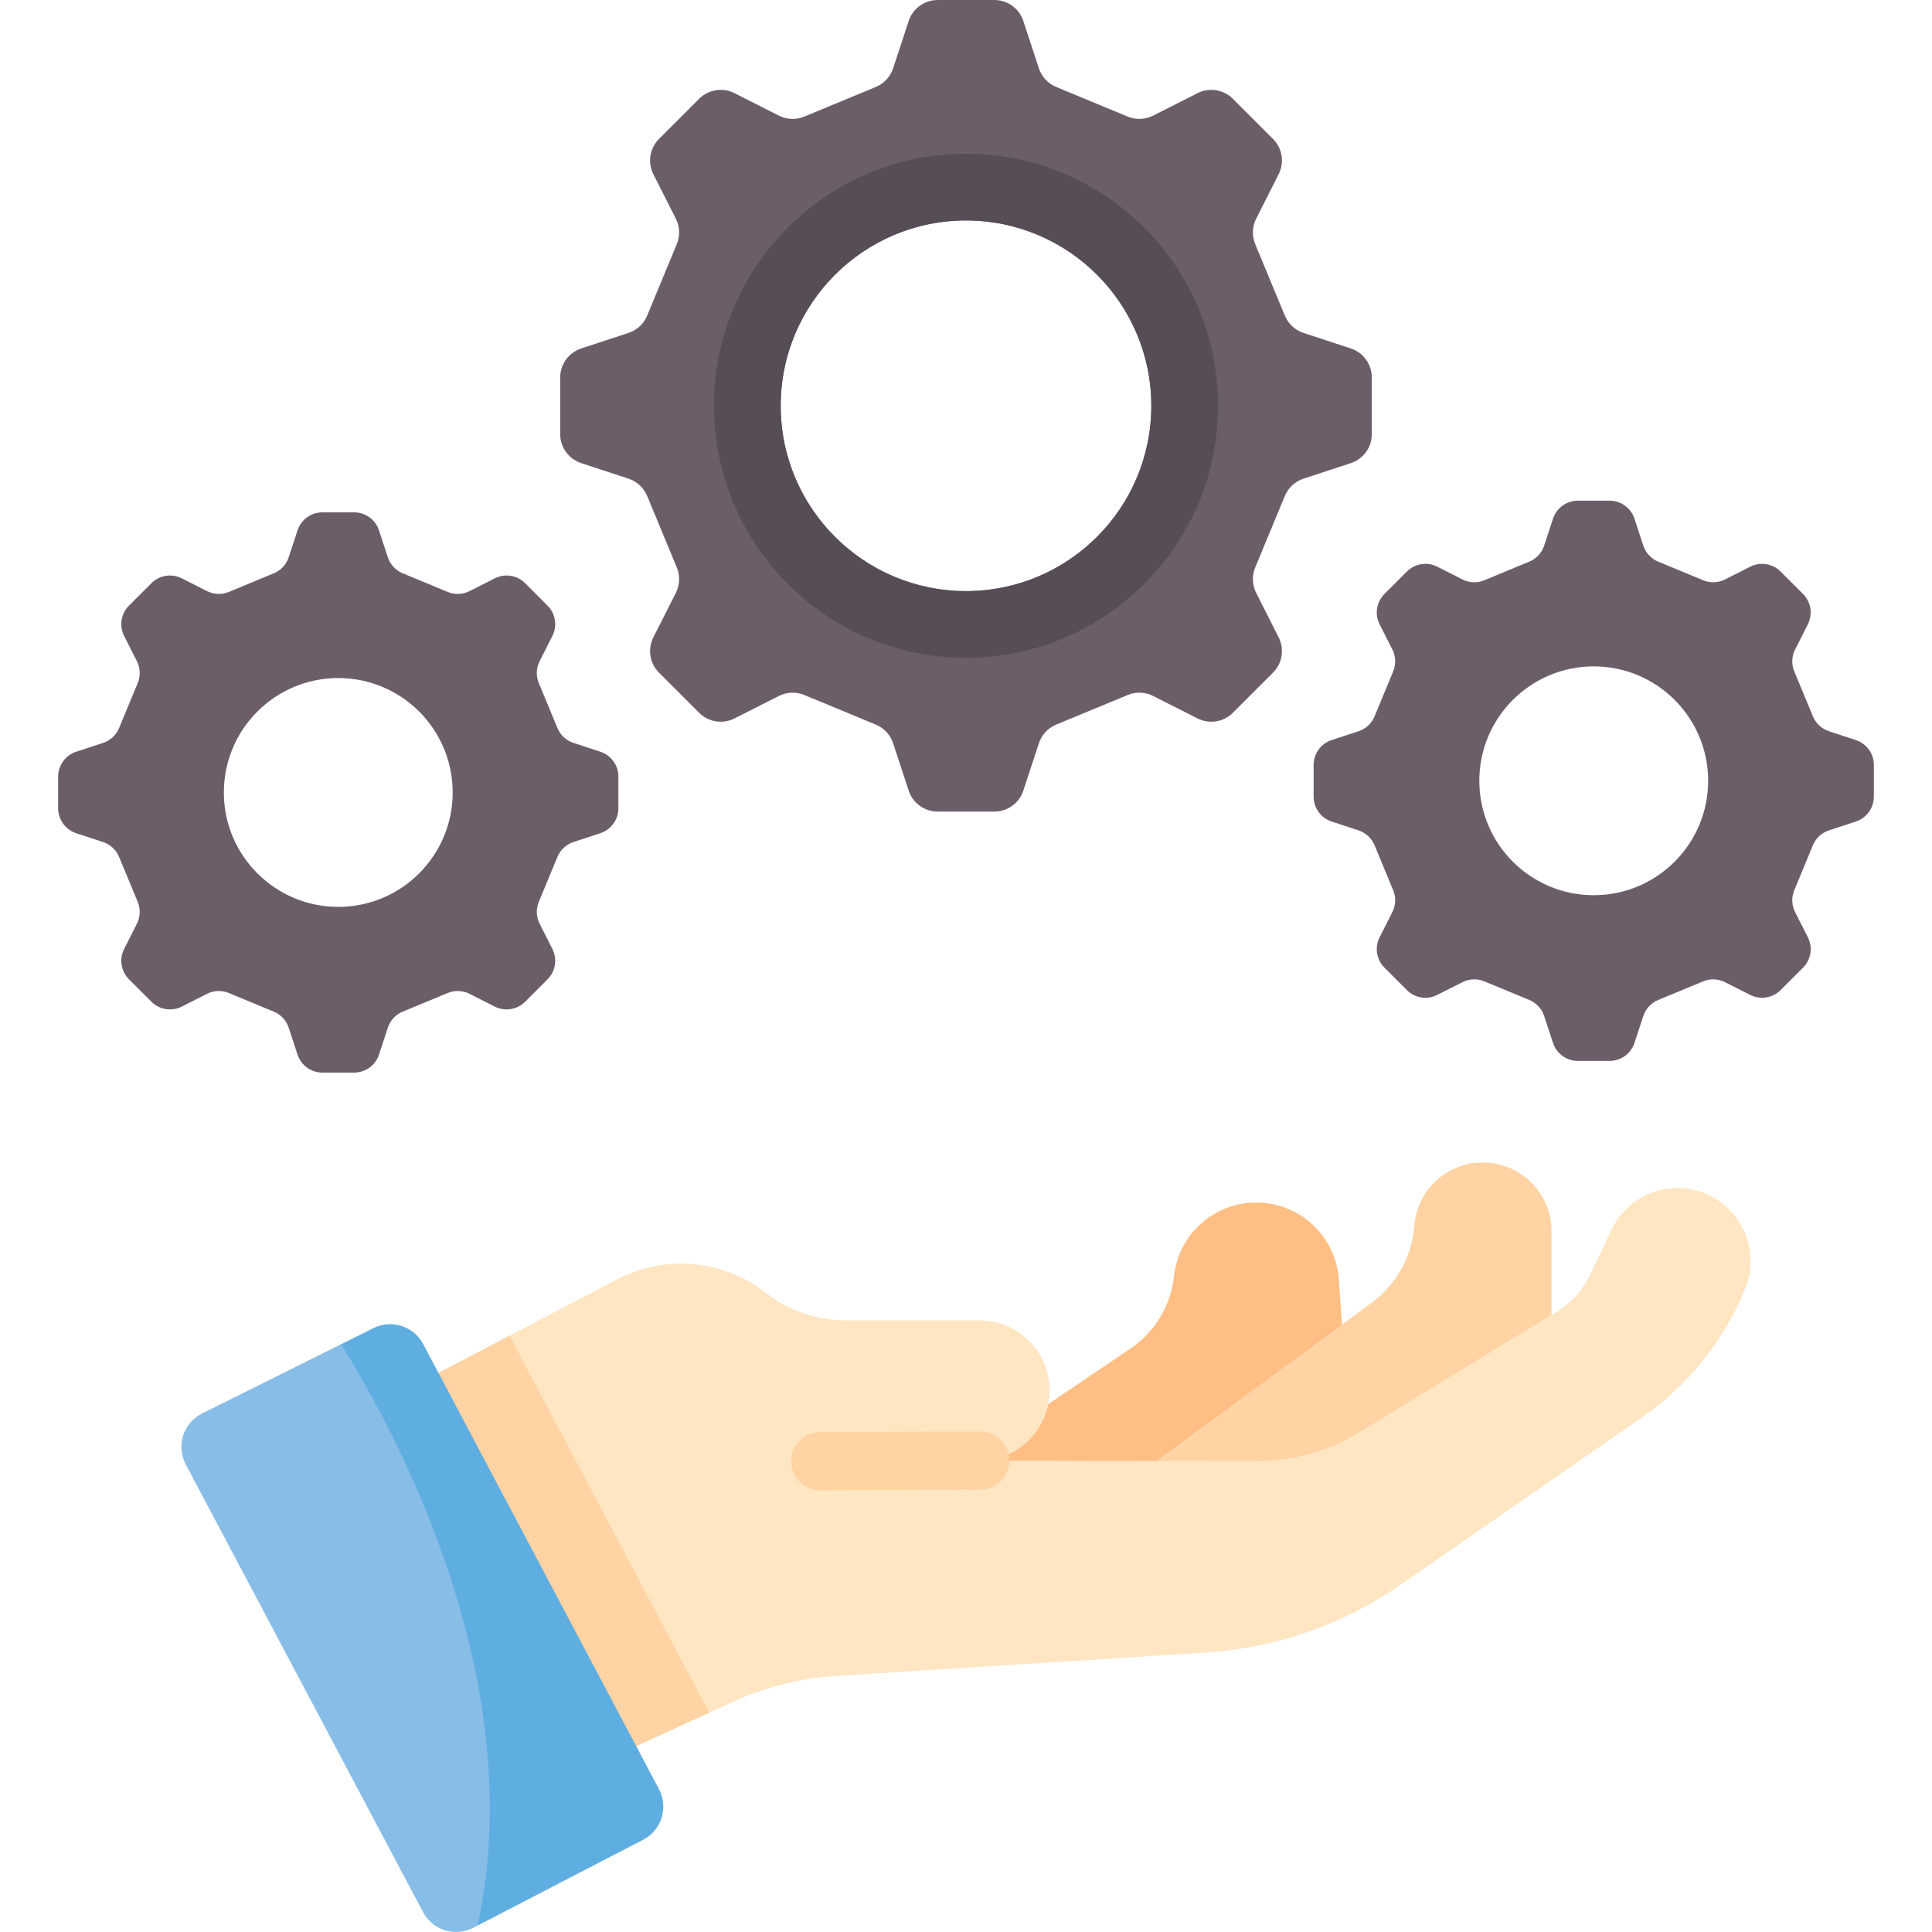 <svg id="Capa_1" enable-background="new 0 0 512 512" height="512" viewBox="0 0 512 512" width="512" xmlns="http://www.w3.org/2000/svg"><g><path d="m374.795 324.895c-.615 8.051-4.688 15.439-11.168 20.256l-57.161 42.093h27.14c9.302 0 18.424-2.568 26.359-7.422l51.191-31.309v-22.232c0-9.964-8.009-18.077-17.972-18.206-9.607-.124-17.657 7.239-18.389 16.82z" fill="#ffd3a3"/><path d="m355.641 351.089-.828-11.981c-.79-11.43-10.243-20.328-21.7-20.425-11.268-.095-20.776 8.362-21.995 19.565-.831 7.634-4.925 14.535-11.226 18.924l-44.466 30.072h51.042z" fill="#ffbe84"/><path d="m444.547 314.848c-7.484 0-14.298 4.313-17.501 11.078l-5.545 11.714c-1.977 4.177-5.13 7.686-9.073 10.097l-52.463 32.087c-7.936 4.854-17.057 7.422-26.359 7.422l-73.872-.187c10.198-.089 18.418-8.38 18.418-18.578 0-10.261-8.318-18.579-18.579-18.579h-35.417c-7.685 0-15.15-2.568-21.208-7.297-11.296-8.816-26.704-10.209-39.398-3.561l-59.554 31.19 52.171 98.199 37.896-17.362c8.686-3.98 18.03-6.329 27.566-6.932l97.831-6.183c18.562-1.173 36.451-7.393 51.735-17.99l64.026-44.388c12.217-8.47 21.696-20.321 27.274-34.101 5.152-12.731-4.216-26.629-17.948-26.629z" fill="#ffe6c2"/><path d="m103.996 370.232 52.171 98.199 31.788-14.564-52.919-99.891z" fill="#ffd3a3"/><g><path d="m217.409 394.97c-4.252 0-7.706-3.437-7.725-7.692-.019-4.268 3.426-7.741 7.692-7.761l42.324-.187h.035c4.252 0 7.706 3.437 7.725 7.692.019 4.268-3.426 7.741-7.692 7.761l-42.324.187c-.011 0-.023 0-.035 0z" fill="#ffd3a3"/></g><path d="m135.405 489.993 3.856-24.271-6.162-34.262-17.428-45.809-13.837-26.993-11.418-2.43-36.858 18.357c-4.981 2.481-6.938 8.578-4.332 13.494l62.89 118.655c2.543 4.798 8.477 6.651 13.299 4.152l1.165-.604z" fill="#88bde7"/><path d="m170.436 487.555c4.884-2.531 6.767-8.56 4.192-13.421l-62.484-117.947c-2.514-4.744-8.352-6.62-13.158-4.226l-8.569 4.268c16.403 26.458 49.825 90.404 36.163 154.055z" fill="#5faee2"/><path d="m236.687 18.102 4.118-12.54c1.09-3.318 4.187-5.562 7.68-5.562h15.031c3.493 0 6.59 2.243 7.68 5.562l4.118 12.54c.735 2.238 2.41 4.045 4.587 4.946l18.944 7.847c2.177.902 4.638.809 6.741-.254l11.779-5.956c3.117-1.576 6.893-.972 9.363 1.498l10.628 10.628c2.47 2.47 3.074 6.246 1.498 9.363l-5.956 11.779c-1.063 2.102-1.156 4.564-.254 6.741l7.847 18.944c.902 2.177 2.708 3.852 4.946 4.587l12.54 4.118c3.318 1.09 5.562 4.187 5.562 7.68v15.031c0 3.493-2.243 6.59-5.562 7.68l-12.54 4.118c-2.238.735-4.045 2.41-4.946 4.587l-7.847 18.944c-.902 2.177-.809 4.638.254 6.741l5.956 11.779c1.576 3.117.972 6.894-1.498 9.363l-10.628 10.628c-2.47 2.47-6.246 3.074-9.363 1.498l-11.779-5.956c-2.103-1.063-4.564-1.156-6.741-.254l-18.944 7.847c-2.177.902-3.852 2.708-4.587 4.946l-4.118 12.54c-1.09 3.318-4.187 5.562-7.68 5.562h-15.031c-3.493 0-6.59-2.243-7.68-5.562l-4.118-12.54c-.735-2.238-2.41-4.045-4.587-4.946l-18.944-7.847c-2.177-.902-4.638-.809-6.741.254l-11.779 5.956c-3.117 1.576-6.894.972-9.363-1.498l-10.628-10.628c-2.47-2.47-3.074-6.246-1.498-9.363l5.956-11.779c1.063-2.102 1.156-4.564.254-6.741l-7.847-18.944c-.902-2.177-2.708-3.852-4.946-4.587l-12.54-4.118c-3.318-1.09-5.562-4.187-5.562-7.68v-15.031c0-3.493 2.243-6.59 5.562-7.68l12.54-4.118c2.238-.735 4.045-2.41 4.946-4.587l7.847-18.944c.902-2.177.809-4.638-.254-6.741l-5.956-11.779c-1.576-3.117-.972-6.894 1.498-9.363l10.628-10.628c2.47-2.47 6.246-3.074 9.363-1.498l11.779 5.956c2.102 1.063 4.564 1.156 6.741.254l18.944-7.847c2.177-.901 3.852-2.708 4.587-4.946zm-29.797 89.436c0 27.123 21.987 49.11 49.11 49.11s49.11-21.987 49.11-49.11-21.987-49.11-49.11-49.11-49.11 21.988-49.11 49.11z" fill="#6c5e69"/><path d="m256 40.745c-36.889 0-66.793 29.904-66.793 66.793s29.904 66.793 66.793 66.793 66.793-29.904 66.793-66.793-29.904-66.793-66.793-66.793zm0 115.903c-27.123 0-49.11-21.987-49.11-49.11s21.987-49.11 49.11-49.11 49.11 21.987 49.11 49.11-21.987 49.11-49.11 49.11z" fill="#574d56"/><g fill="#6c5e69"><path d="m409.22 144.59 2.34-7.128c.935-2.849 3.595-4.775 6.593-4.775h8.406c2.998 0 5.658 1.926 6.593 4.775l2.34 7.128c.631 1.922 2.069 3.472 3.938 4.246l11.923 4.939c1.869.774 3.982.694 5.787-.218l6.695-3.385c2.676-1.353 5.918-.834 8.038 1.286l5.944 5.944c2.12 2.12 2.639 5.362 1.286 8.038l-3.385 6.695c-.913 1.805-.992 3.918-.218 5.787l4.939 11.923c.774 1.869 2.325 3.307 4.246 3.938l7.128 2.34c2.849.935 4.775 3.595 4.775 6.593v8.406c0 2.998-1.926 5.658-4.775 6.593l-7.128 2.34c-1.922.631-3.472 2.069-4.246 3.938l-4.939 11.923c-.774 1.869-.694 3.982.218 5.787l3.385 6.695c1.353 2.676.834 5.918-1.286 8.038l-5.944 5.944c-2.12 2.12-5.362 2.639-8.038 1.286l-6.695-3.385c-1.805-.913-3.918-.992-5.787-.218l-11.923 4.939c-1.869.774-3.307 2.325-3.938 4.246l-2.34 7.128c-.935 2.849-3.595 4.775-6.593 4.775h-8.406c-2.998 0-5.658-1.926-6.593-4.775l-2.34-7.128c-.631-1.922-2.069-3.472-3.938-4.246l-11.923-4.939c-1.869-.774-3.982-.694-5.787.218l-6.695 3.385c-2.676 1.353-5.918.834-8.038-1.286l-5.944-5.944c-2.12-2.12-2.639-5.362-1.286-8.038l3.385-6.695c.913-1.805.992-3.918.218-5.787l-4.939-11.923c-.774-1.869-2.325-3.307-4.246-3.938l-7.128-2.34c-2.849-.935-4.775-3.595-4.775-6.593v-8.406c0-2.998 1.926-5.658 4.775-6.593l7.128-2.34c1.922-.631 3.472-2.069 4.246-3.938l4.939-11.923c.774-1.869.694-3.982-.218-5.787l-3.385-6.695c-1.353-2.676-.834-5.918 1.286-8.038l5.944-5.944c2.12-2.12 5.362-2.639 8.038-1.286l6.695 3.385c1.805.913 3.918.992 5.787.218l11.923-4.939c1.869-.774 3.307-2.324 3.938-4.246zm-17.184 62.329c0 16.745 13.575 30.32 30.32 30.32s30.32-13.575 30.32-30.32-13.575-30.32-30.32-30.32-30.32 13.575-30.32 30.32z"/><path d="m76.507 147.681 2.34-7.128c.935-2.849 3.595-4.775 6.593-4.775h8.406c2.998 0 5.658 1.926 6.593 4.775l2.34 7.128c.631 1.922 2.069 3.472 3.938 4.246l11.923 4.939c1.869.774 3.982.694 5.787-.218l6.695-3.385c2.676-1.353 5.918-.834 8.038 1.286l5.944 5.944c2.12 2.12 2.639 5.362 1.286 8.038l-3.385 6.695c-.913 1.805-.992 3.918-.218 5.787l4.939 11.923c.774 1.869 2.325 3.307 4.246 3.938l7.128 2.34c2.849.935 4.775 3.595 4.775 6.593v8.406c0 2.998-1.926 5.658-4.775 6.593l-7.128 2.34c-1.922.631-3.472 2.069-4.246 3.938l-4.939 11.923c-.774 1.869-.694 3.982.218 5.787l3.385 6.695c1.353 2.676.834 5.918-1.286 8.038l-5.944 5.944c-2.12 2.12-5.362 2.639-8.038 1.286l-6.695-3.385c-1.805-.913-3.918-.992-5.787-.218l-11.923 4.939c-1.869.774-3.307 2.325-3.938 4.246l-2.34 7.128c-.935 2.849-3.595 4.775-6.593 4.775h-8.406c-2.998 0-5.658-1.926-6.593-4.775l-2.34-7.128c-.631-1.922-2.069-3.472-3.938-4.246l-11.923-4.939c-1.869-.774-3.982-.694-5.787.218l-6.695 3.385c-2.676 1.353-5.918.834-8.038-1.286l-5.944-5.944c-2.12-2.12-2.639-5.362-1.286-8.038l3.385-6.695c.913-1.805.992-3.918.218-5.787l-4.939-11.923c-.774-1.869-2.325-3.307-4.246-3.938l-7.128-2.34c-2.849-.935-4.775-3.595-4.775-6.593v-8.406c0-2.998 1.926-5.658 4.775-6.593l7.128-2.34c1.922-.631 3.472-2.069 4.246-3.938l4.939-11.923c.774-1.869.694-3.982-.218-5.787l-3.385-6.695c-1.353-2.676-.834-5.918 1.286-8.038l5.944-5.944c2.12-2.12 5.362-2.639 8.038-1.286l6.695 3.385c1.805.913 3.918.992 5.787.218l11.923-4.939c1.869-.774 3.307-2.325 3.938-4.246zm-17.183 62.328c0 16.745 13.575 30.32 30.32 30.32s30.32-13.575 30.32-30.32-13.575-30.32-30.32-30.32-30.32 13.575-30.32 30.32z"/></g></g></svg>